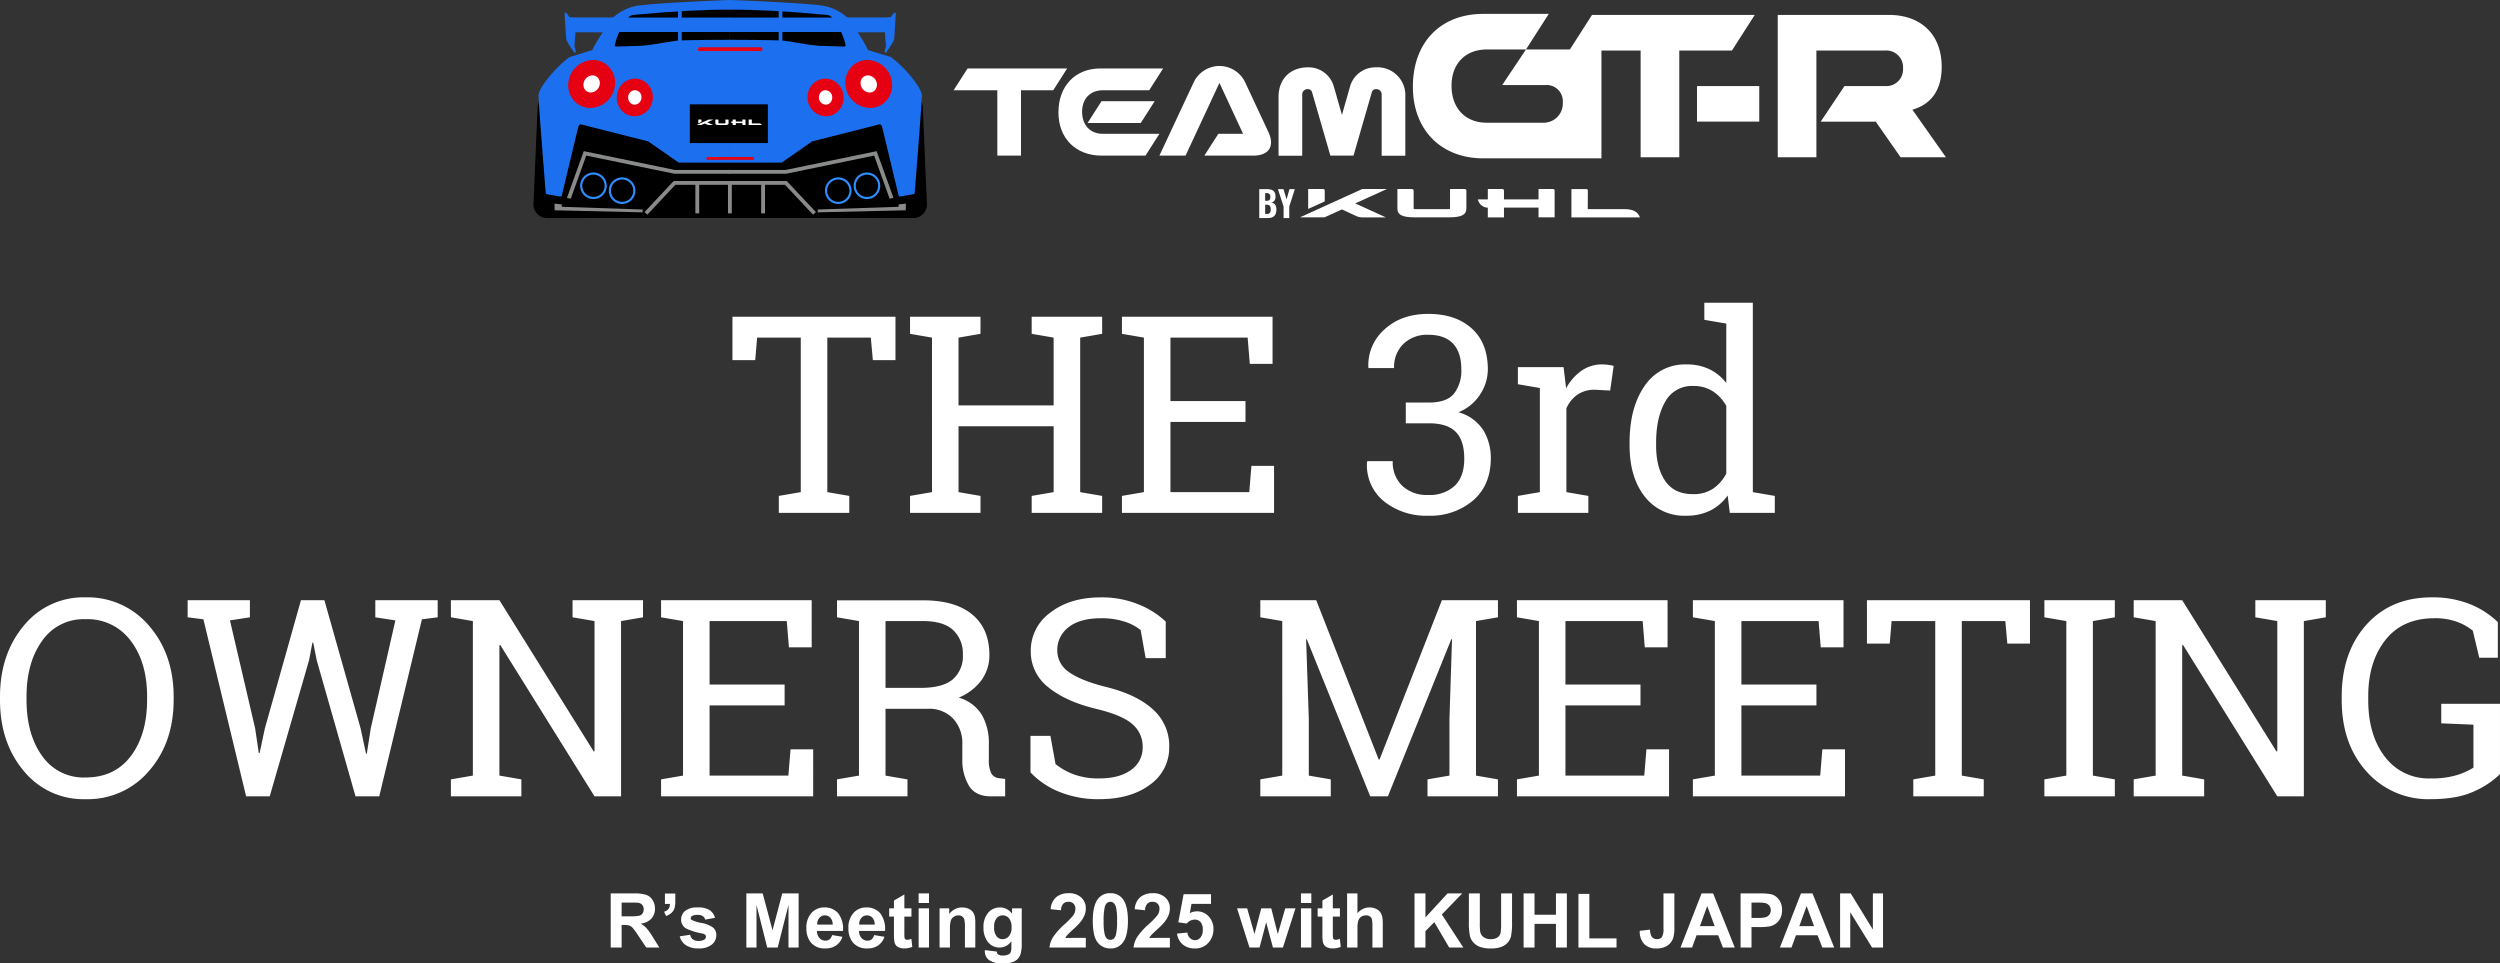 <svg xmlns="http://www.w3.org/2000/svg" xmlns:xlink="http://www.w3.org/1999/xlink" width="661.456" height="254.908" viewBox="0 0 661.456 254.908">
  <rect x="0" y="0" width="661.456" height="254.908" fill="#333333" stroke="none"/>
  <defs>
    <clipPath id="clip-path">
      <rect id="長方形_6209" data-name="長方形 6209" width="262.555" height="54.024" fill="#fff"/>
    </clipPath>
    <clipPath id="clip-path-2">
      <rect id="長方形_6182" data-name="長方形 6182" width="104.102" height="57.699" fill="none"/>
    </clipPath>
  </defs>
  <g id="グループ_29723" data-name="グループ 29723" transform="translate(-627.882 -169.301)">
    <path id="パス_12660" data-name="パス 12660" d="M-95.189-51.9v11.478h-5.988l-.535-5.953h-11.513V-5.489l5.81,1V0h-18.642V-4.491l5.81-1V-46.374H-131.8l-.5,5.953h-6.024V-51.9Zm3.85,4.527V-51.9H-72.7v4.527l-5.81,1v17.929h25.165V-46.374l-5.81-1V-51.9H-40.51v4.527l-5.81,1V-5.489l5.81,1V0H-59.152V-4.491l5.81-1v-17.43H-78.507v17.43l5.81,1V0H-91.339V-4.491l5.81-1V-46.374ZM-35.27,0V-4.491l5.81-1V-46.374l-5.81-1V-51.9H4.58v12.476H-1.444l-.57-6.951H-22.438v16.789H-2.584v5.525H-22.438V-5.489H-1.586l.57-6.951H4.972V0Zm75.1-29.193h6.131q4.669,0,6.612-2.335a9.883,9.883,0,0,0,1.943-6.505q0-4.456-2.21-6.772t-6.523-2.317a9.037,9.037,0,0,0-6.576,2.406,8.511,8.511,0,0,0-2.477,6.4H29.995l-.071-.214a12.575,12.575,0,0,1,4.26-10q4.438-4.117,11.6-4.117,7.2,0,11.478,3.832T61.54-37.89a12.207,12.207,0,0,1-1.943,6.4,12.256,12.256,0,0,1-5.828,4.865,11.407,11.407,0,0,1,6.612,4.812,14.133,14.133,0,0,1,1.943,7.343q0,7.093-4.652,11.157A17.411,17.411,0,0,1,45.785.749,17.842,17.842,0,0,1,34.023-3.083a12.3,12.3,0,0,1-4.456-10.39l.107-.214h6.7a8.641,8.641,0,0,0,2.513,6.523,9.519,9.519,0,0,0,6.9,2.424,9.685,9.685,0,0,0,6.986-2.424Q55.3-9.588,55.3-14.329q0-4.812-2.246-7.093T45.964-23.7H39.833Zm29.656-4.848v-4.527H81.573l.677,5.6A13.471,13.471,0,0,1,86.3-37.6,9.4,9.4,0,0,1,91.8-39.28a11.971,11.971,0,0,1,1.693.125,9.3,9.3,0,0,1,1.337.267l-.927,6.523-3.992-.214a8.037,8.037,0,0,0-4.669,1.3,8.42,8.42,0,0,0-2.923,3.654V-5.489l5.81,1V0H69.489V-4.491l5.81-1V-33.042ZM124.988-4.6a12.45,12.45,0,0,1-4.616,3.992A14.049,14.049,0,0,1,114.045.749a13.187,13.187,0,0,1-11.032-5.115q-3.974-5.115-3.974-13.456v-.749q0-9.3,3.974-15.006a12.772,12.772,0,0,1,11.1-5.7,13.732,13.732,0,0,1,6.042,1.265,12.484,12.484,0,0,1,4.473,3.654V-50.081l-5.81-1v-4.527h12.832V-5.489l5.81,1V0H125.558ZM106.06-17.822q0,5.81,2.388,9.339t7.378,3.529A9.3,9.3,0,0,0,121.1-6.38a10.868,10.868,0,0,0,3.529-4.028V-28.3a10.82,10.82,0,0,0-3.529-3.85,9.277,9.277,0,0,0-5.2-1.426,8,8,0,0,0-7.432,4.17q-2.406,4.17-2.406,10.836ZM-286.172,49.443q0,11.335-6.505,18.82a21.275,21.275,0,0,1-16.842,7.485,20.293,20.293,0,0,1-16.325-7.485q-6.273-7.485-6.273-18.82v-.749q0-11.3,6.273-18.82a20.254,20.254,0,0,1,16.325-7.521,21.231,21.231,0,0,1,16.842,7.521q6.505,7.521,6.505,18.82Zm-7.022-.82q0-9.054-4.331-14.775a14.2,14.2,0,0,0-11.994-5.721,13.31,13.31,0,0,0-11.46,5.739Q-325.1,39.6-325.1,48.623v.82q0,9.125,4.117,14.846a13.323,13.323,0,0,0,11.46,5.721q7.77,0,12.048-5.7t4.277-14.864ZM-266,27.628l-5.275.82,6.666,28.587.962,6.487.214.036,1.39-6.523,9.553-33.934h6.2l9.588,33.934,1.426,6.666h.214l1.034-6.666,6.523-28.587-5.311-.82V23.1h16.5v4.527l-4.17.535L-231.779,75h-6.273l-10.266-36-.927-4.669h-.214L-250.349,39l-10.408,36H-267l-11.3-46.837-4.17-.535V23.1H-266ZM-161.987,23.1v4.527l-5.81,1V75h-7.022L-199.77,34.936l-.214.071v34.5l5.81,1V75h-18.642V70.509l5.81-1V28.626l-5.81-1V23.1h12.832l24.951,40.029.214-.071V28.626l-5.81-1V23.1h18.642ZM-157.21,75V70.509l5.81-1V28.626l-5.81-1V23.1h39.851V35.577h-6.024l-.57-6.951h-20.424V45.415h19.854V50.94h-19.854V69.511h20.852l.57-6.951h5.988V75Zm69.329-51.863q8.483,0,13.01,3.76t4.527,10.676a11.181,11.181,0,0,1-2.1,6.7,13.943,13.943,0,0,1-6.024,4.6A10.6,10.6,0,0,1-72.358,53.4a14.859,14.859,0,0,1,1.871,7.735V65.3a7.839,7.839,0,0,0,.606,3.529,2.56,2.56,0,0,0,2,1.354l1.711.214V75h-3.778q-4.1,0-5.828-2.852a13.1,13.1,0,0,1-1.729-6.915V61.206A9.428,9.428,0,0,0-79.969,54.4a8.707,8.707,0,0,0-6.594-2.566H-97.826v17.68l5.81,1V75h-18.642V70.509l5.81-1V28.626l-5.81-1V23.137h22.777Zm-9.945,23.169h9.232q5.881,0,8.555-2.246A8.082,8.082,0,0,0-77.366,37.5a8.431,8.431,0,0,0-2.566-6.487q-2.566-2.388-7.949-2.388h-9.945Zm74.141-7.877H-29l-1.319-7.414a12.9,12.9,0,0,0-4.277-2.246,19.619,19.619,0,0,0-6.2-.891q-5.6,0-8.59,2.37a7.517,7.517,0,0,0-2.994,6.184,6.8,6.8,0,0,0,3.048,5.65q3.048,2.263,9.856,3.974,8.2,2.032,12.458,5.988a12.84,12.84,0,0,1,4.26,9.8,11.981,11.981,0,0,1-5.115,10.087q-5.115,3.814-13.385,3.814a27.187,27.187,0,0,1-10.64-1.96,21.427,21.427,0,0,1-7.574-5.133V59H-54.2l1.354,7.45A17.077,17.077,0,0,0-48,69.19a18.992,18.992,0,0,0,6.737,1.069q5.311,0,8.394-2.246a7.147,7.147,0,0,0,3.083-6.1,7.708,7.708,0,0,0-2.673-5.97Q-35.128,53.542-41.9,51.9q-8.234-1.96-12.868-5.774A11.911,11.911,0,0,1-59.4,36.54,12.388,12.388,0,0,1-54.233,26.4q5.168-4.046,13.438-4.046a25.482,25.482,0,0,1,9.927,1.871,22.4,22.4,0,0,1,7.182,4.545Zm75.745-4.99-.178-.036L35.092,75H30.423L13.634,33.438l-.178.036.713,20.995V69.511l5.81,1V75H1.337V70.509l5.81-1V28.626l-5.81-1V23.1H16.129L32.668,65.269h.214L49.385,23.1H64.214v4.527l-5.81,1V69.511l5.81,1V75H45.572V70.509l5.81-1V54.469ZM69.24,75V70.509l5.81-1V28.626l-5.81-1V23.1H109.09V35.577h-6.024l-.57-6.951H82.072V45.415h19.854V50.94H82.072V69.511h20.852l.57-6.951h5.988V75Zm46.552,0V70.509l5.81-1V28.626l-5.81-1V23.1h39.851V35.577h-6.024l-.57-6.951H128.623V45.415h19.854V50.94H128.623V69.511h20.852l.57-6.951h5.988V75Zm89.183-51.9V34.579h-5.988l-.535-5.953H186.938V69.511l5.81,1V75H174.106V70.509l5.81-1V28.626H168.367l-.5,5.953h-6.024V23.1Zm3.814,4.527V23.1H227.43v4.527l-5.81,1V69.511l5.81,1V75H208.788V70.509l5.81-1V28.626ZM283.249,23.1v4.527l-5.81,1V75h-7.022L245.466,34.936l-.214.071v34.5l5.81,1V75H232.42V70.509l5.81-1V28.626l-5.81-1V23.1h12.832L270.2,63.13l.214-.071V28.626l-5.81-1V23.1h18.642Zm46.088,46.017a22.9,22.9,0,0,1-6.737,4.509q-4.456,2.121-11.584,2.121a21.8,21.8,0,0,1-16.985-7.307q-6.576-7.307-6.576-18.963v-.855q0-11.727,6.505-19t17.305-7.271a26.46,26.46,0,0,1,10.141,1.8,22.554,22.554,0,0,1,7.361,4.759v9.41h-4.919l-1.711-7.165a14.841,14.841,0,0,0-4.224-2.353,16.964,16.964,0,0,0-5.935-.927q-8.412,0-12.957,5.757t-4.545,14.917v.927q0,9.3,4.4,15.042a14.45,14.45,0,0,0,12.137,5.739,22.668,22.668,0,0,0,6.951-.891,18.808,18.808,0,0,0,4.349-1.96V56.037l-8.519-.356V50.512h15.541Z" transform="translate(960 305)" fill="#fff"/>
    <path id="パス_12659" data-name="パス 12659" d="M1.465,0V-14.316H7.549a10.413,10.413,0,0,1,3.335.386,3.29,3.29,0,0,1,1.665,1.372,4.124,4.124,0,0,1,.625,2.256,3.822,3.822,0,0,1-.947,2.661A4.549,4.549,0,0,1,9.395-6.318a6.744,6.744,0,0,1,1.548,1.2,16.316,16.316,0,0,1,1.646,2.324L14.336,0H10.879L8.789-3.115a20.208,20.208,0,0,0-1.523-2.1,2.218,2.218,0,0,0-.869-.6,4.764,4.764,0,0,0-1.455-.161H4.355V0ZM4.355-8.262H6.494a11.044,11.044,0,0,0,2.6-.176A1.557,1.557,0,0,0,9.9-9.043a1.864,1.864,0,0,0,.293-1.074,1.717,1.717,0,0,0-.386-1.167,1.77,1.77,0,0,0-1.089-.562q-.352-.049-2.109-.049H4.355Zm11.455-6.016h2.744v1.963a6.842,6.842,0,0,1-.205,1.88A2.808,2.808,0,0,1,17.573-9.2a4,4,0,0,1-1.45.859l-.537-1.133a2.311,2.311,0,0,0,1.182-.752,2.262,2.262,0,0,0,.371-1.309H15.811ZM19.727-2.959l2.754-.42a2.018,2.018,0,0,0,.713,1.216,2.409,2.409,0,0,0,1.5.415,2.715,2.715,0,0,0,1.6-.391.872.872,0,0,0,.361-.732.721.721,0,0,0-.2-.518,2.187,2.187,0,0,0-.918-.361,14.8,14.8,0,0,1-4.209-1.338,2.672,2.672,0,0,1-1.23-2.334,2.876,2.876,0,0,1,1.064-2.266,4.971,4.971,0,0,1,3.3-.918,5.758,5.758,0,0,1,3.164.693,3.544,3.544,0,0,1,1.426,2.051l-2.588.479a1.6,1.6,0,0,0-.63-.928,2.3,2.3,0,0,0-1.323-.322,2.981,2.981,0,0,0-1.553.3.65.65,0,0,0-.312.557.606.606,0,0,0,.273.5,10.3,10.3,0,0,0,2.563.771,7.631,7.631,0,0,1,3.062,1.221,2.537,2.537,0,0,1,.859,2.041A3.133,3.133,0,0,1,28.223-.791,5.274,5.274,0,0,1,24.7.234a5.785,5.785,0,0,1-3.354-.859A3.959,3.959,0,0,1,19.727-2.959ZM37.354,0V-14.316H41.68l2.6,9.766,2.568-9.766h4.336V0H48.5V-11.27L45.654,0H42.871L40.039-11.27V0ZM60.039-3.3l2.734.459a4.485,4.485,0,0,1-1.665,2.29,4.891,4.891,0,0,1-2.847.786,4.64,4.64,0,0,1-4-1.768,5.938,5.938,0,0,1-1.025-3.574A5.727,5.727,0,0,1,54.58-9.146a4.438,4.438,0,0,1,3.408-1.46,4.6,4.6,0,0,1,3.652,1.528A6.762,6.762,0,0,1,62.92-4.395H56.045a2.776,2.776,0,0,0,.664,1.9,2.077,2.077,0,0,0,1.582.679,1.68,1.68,0,0,0,1.084-.352A2.171,2.171,0,0,0,60.039-3.3ZM60.2-6.074a2.642,2.642,0,0,0-.615-1.812,1.888,1.888,0,0,0-1.426-.62,1.906,1.906,0,0,0-1.484.654,2.532,2.532,0,0,0-.576,1.777ZM71.162-3.3l2.734.459a4.485,4.485,0,0,1-1.665,2.29,4.891,4.891,0,0,1-2.847.786,4.64,4.64,0,0,1-4-1.768,5.938,5.938,0,0,1-1.025-3.574A5.727,5.727,0,0,1,65.7-9.146a4.438,4.438,0,0,1,3.408-1.46,4.6,4.6,0,0,1,3.652,1.528,6.762,6.762,0,0,1,1.279,4.683H67.168a2.776,2.776,0,0,0,.664,1.9,2.077,2.077,0,0,0,1.582.679A1.68,1.68,0,0,0,70.5-2.168,2.171,2.171,0,0,0,71.162-3.3Zm.156-2.773A2.642,2.642,0,0,0,70.7-7.886a1.888,1.888,0,0,0-1.426-.62,1.906,1.906,0,0,0-1.484.654,2.532,2.532,0,0,0-.576,1.777Zm9.717-4.3v2.188H79.16V-4a10.4,10.4,0,0,0,.054,1.479.6.6,0,0,0,.244.347.774.774,0,0,0,.464.137,3.55,3.55,0,0,0,1.1-.264L81.26-.176a5.455,5.455,0,0,1-2.168.41,3.439,3.439,0,0,1-1.338-.249,1.953,1.953,0,0,1-.874-.645,2.544,2.544,0,0,1-.386-1.069,13.3,13.3,0,0,1-.088-1.934V-8.184h-1.26v-2.187h1.26v-2.061l2.754-1.6v3.662Zm1.9-1.406v-2.539h2.744v2.539ZM82.939,0V-10.371h2.744V0ZM97.93,0H95.186V-5.293a8.181,8.181,0,0,0-.176-2.173,1.524,1.524,0,0,0-.571-.767,1.633,1.633,0,0,0-.952-.273,2.2,2.2,0,0,0-1.279.391,1.968,1.968,0,0,0-.776,1.035,8.947,8.947,0,0,0-.21,2.383V0H88.477V-10.371h2.549v1.523a4.153,4.153,0,0,1,3.418-1.758,4.117,4.117,0,0,1,1.66.327,2.782,2.782,0,0,1,1.138.835,3.025,3.025,0,0,1,.537,1.152,8.571,8.571,0,0,1,.151,1.846Zm2.529.684,3.135.381a1.07,1.07,0,0,0,.361.752,2.063,2.063,0,0,0,1.23.293,3.2,3.2,0,0,0,1.611-.322,1.328,1.328,0,0,0,.547-.693,4.166,4.166,0,0,0,.127-1.26V-1.68A3.713,3.713,0,0,1,104.365,0a3.823,3.823,0,0,1-3.311-1.768,6.008,6.008,0,0,1-.957-3.477,5.718,5.718,0,0,1,1.255-3.984,4.049,4.049,0,0,1,3.12-1.377,3.8,3.8,0,0,1,3.174,1.689v-1.455h2.568v9.307a9.273,9.273,0,0,1-.3,2.744,3.4,3.4,0,0,1-.85,1.426,3.759,3.759,0,0,1-1.46.811,7.685,7.685,0,0,1-2.31.293,5.978,5.978,0,0,1-3.74-.9,2.834,2.834,0,0,1-1.1-2.29Q100.449.879,100.459.684ZM102.91-5.4a3.74,3.74,0,0,0,.64,2.417,1.978,1.978,0,0,0,1.577.767,2.18,2.18,0,0,0,1.7-.786,3.427,3.427,0,0,0,.693-2.329,3.632,3.632,0,0,0-.664-2.393,2.11,2.11,0,0,0-1.68-.781,2.026,2.026,0,0,0-1.626.767A3.6,3.6,0,0,0,102.91-5.4Zm24.258,2.852V0h-9.619a6.625,6.625,0,0,1,.938-2.739,18.228,18.228,0,0,1,3.086-3.433,19.41,19.41,0,0,0,2.275-2.344,3.019,3.019,0,0,0,.566-1.68,1.909,1.909,0,0,0-.493-1.411,1.841,1.841,0,0,0-1.362-.493,1.828,1.828,0,0,0-1.367.518,2.658,2.658,0,0,0-.586,1.719l-2.734-.273a4.483,4.483,0,0,1,1.533-3.252,5.148,5.148,0,0,1,3.223-.986,4.658,4.658,0,0,1,3.33,1.143,3.748,3.748,0,0,1,1.211,2.842,4.947,4.947,0,0,1-.347,1.841,7.486,7.486,0,0,1-1.1,1.831,17.581,17.581,0,0,1-1.8,1.826q-1.3,1.191-1.646,1.582a4.737,4.737,0,0,0-.562.762Zm6.494-11.826a3.912,3.912,0,0,1,3.252,1.484q1.4,1.758,1.4,5.83T136.9-1.221A3.905,3.905,0,0,1,133.662.244a4.1,4.1,0,0,1-3.369-1.606q-1.279-1.606-1.279-5.728,0-4.043,1.406-5.82A3.905,3.905,0,0,1,133.662-14.375Zm0,2.275a1.371,1.371,0,0,0-.889.317,2.131,2.131,0,0,0-.605,1.138,15.692,15.692,0,0,0-.283,3.584,15.577,15.577,0,0,0,.254,3.462,2.434,2.434,0,0,0,.64,1.255,1.365,1.365,0,0,0,.884.313,1.371,1.371,0,0,0,.889-.317,2.131,2.131,0,0,0,.605-1.138,15.554,15.554,0,0,0,.283-3.574,15.577,15.577,0,0,0-.254-3.462,2.468,2.468,0,0,0-.64-1.26A1.352,1.352,0,0,0,133.662-12.1Zm15.752,9.551V0h-9.619a6.625,6.625,0,0,1,.938-2.739,18.228,18.228,0,0,1,3.086-3.433,19.41,19.41,0,0,0,2.275-2.344,3.019,3.019,0,0,0,.566-1.68,1.909,1.909,0,0,0-.493-1.411A1.841,1.841,0,0,0,144.8-12.1a1.828,1.828,0,0,0-1.367.518,2.658,2.658,0,0,0-.586,1.719l-2.734-.273a4.483,4.483,0,0,1,1.533-3.252,5.148,5.148,0,0,1,3.223-.986,4.658,4.658,0,0,1,3.33,1.143,3.748,3.748,0,0,1,1.211,2.842,4.947,4.947,0,0,1-.347,1.841,7.486,7.486,0,0,1-1.1,1.831,17.58,17.58,0,0,1-1.8,1.826q-1.3,1.191-1.646,1.582a4.737,4.737,0,0,0-.562.762Zm1.895-1.133,2.734-.283a2.346,2.346,0,0,0,.693,1.47,1.881,1.881,0,0,0,1.328.542,1.844,1.844,0,0,0,1.455-.7,3.177,3.177,0,0,0,.6-2.1,2.883,2.883,0,0,0-.591-1.978,1.969,1.969,0,0,0-1.538-.659,2.8,2.8,0,0,0-2.119,1.045l-2.227-.322,1.406-7.451H160.3v2.568h-5.176l-.43,2.432a4.149,4.149,0,0,1,1.875-.459,4.12,4.12,0,0,1,3.1,1.328,4.783,4.783,0,0,1,1.27,3.447,5.169,5.169,0,0,1-1.025,3.154A4.546,4.546,0,0,1,156.035.244,4.812,4.812,0,0,1,152.8-.82,4.384,4.384,0,0,1,151.309-3.682ZM170.469,0l-3.281-10.371h2.666l1.943,6.8,1.787-6.8h2.646l1.729,6.8,1.982-6.8h2.705L179.316,0H176.68l-1.787-6.67L173.135,0Zm13.623-11.777v-2.539h2.744v2.539Zm0,11.777V-10.371h2.744V0ZM194.4-10.371v2.188h-1.875V-4a10.4,10.4,0,0,0,.054,1.479.6.6,0,0,0,.244.347.774.774,0,0,0,.464.137,3.55,3.55,0,0,0,1.1-.264l.234,2.129a5.455,5.455,0,0,1-2.168.41,3.439,3.439,0,0,1-1.338-.249,1.952,1.952,0,0,1-.874-.645,2.544,2.544,0,0,1-.386-1.069,13.3,13.3,0,0,1-.088-1.934V-8.184h-1.26v-2.187h1.26v-2.061l2.754-1.6v3.662Zm4.639-3.945v5.264a4.047,4.047,0,0,1,3.174-1.553,4.031,4.031,0,0,1,1.709.352,2.793,2.793,0,0,1,1.147.9,3.257,3.257,0,0,1,.527,1.211,10.825,10.825,0,0,1,.142,2.061V0H203V-5.479a8.112,8.112,0,0,0-.156-2.07,1.359,1.359,0,0,0-.552-.7,1.775,1.775,0,0,0-.991-.259,2.274,2.274,0,0,0-1.221.332,1.916,1.916,0,0,0-.786,1,5.978,5.978,0,0,0-.249,1.978V0H196.3V-14.316ZM214.141,0V-14.316h2.891v6.357l5.84-6.357h3.887L221.367-8.74,227.051,0h-3.74l-3.936-6.719-2.344,2.393V0Zm14.385-14.316h2.891v7.754a16.085,16.085,0,0,0,.107,2.393,2.318,2.318,0,0,0,.884,1.411,3.079,3.079,0,0,0,1.909.532,2.913,2.913,0,0,0,1.855-.5,1.987,1.987,0,0,0,.752-1.235,16.106,16.106,0,0,0,.127-2.432v-7.92h2.891V-6.8a19.321,19.321,0,0,1-.234,3.643,4.032,4.032,0,0,1-.864,1.8A4.367,4.367,0,0,1,237.158-.19,7.328,7.328,0,0,1,234.4.244a7.929,7.929,0,0,1-3.11-.474,4.448,4.448,0,0,1-1.675-1.23,3.944,3.944,0,0,1-.811-1.587,17.388,17.388,0,0,1-.283-3.633ZM243,0V-14.316h2.891v5.635h5.664v-5.635h2.891V0h-2.891V-6.26h-5.664V0ZM257.51,0V-14.2H260.4V-2.412h7.188V0Zm22.5-14.316h2.881v9.063a9.247,9.247,0,0,1-.312,2.734,3.872,3.872,0,0,1-1.523,2.007,5.053,5.053,0,0,1-2.91.757,4.318,4.318,0,0,1-3.262-1.187,4.861,4.861,0,0,1-1.152-3.481l2.725-.312A3.812,3.812,0,0,0,276.816-3a1.556,1.556,0,0,0,1.426.771,1.577,1.577,0,0,0,1.367-.552,4.344,4.344,0,0,0,.4-2.29ZM298.877,0h-3.145l-1.25-3.252H288.76L287.578,0h-3.066l5.576-14.316h3.057Zm-5.322-5.664-1.973-5.312-1.934,5.313ZM300.41,0V-14.316h4.639a16.821,16.821,0,0,1,3.438.215,3.754,3.754,0,0,1,2.061,1.4,4.444,4.444,0,0,1,.83,2.788A4.671,4.671,0,0,1,310.9-7.7a3.925,3.925,0,0,1-1.216,1.411,4.19,4.19,0,0,1-1.5.679,16.5,16.5,0,0,1-3,.205H303.3V0ZM303.3-11.895v4.063h1.582a7.475,7.475,0,0,0,2.285-.225,1.9,1.9,0,0,0,.9-.7,1.924,1.924,0,0,0,.327-1.113,1.849,1.849,0,0,0-.459-1.289,2,2,0,0,0-1.162-.635,13.894,13.894,0,0,0-2.08-.1ZM325.176,0h-3.145l-1.25-3.252h-5.723L313.877,0h-3.066l5.576-14.316h3.057Zm-5.322-5.664-1.973-5.312-1.934,5.313ZM326.738,0V-14.316h2.813l5.859,9.561v-9.561H338.1V0h-2.9l-5.771-9.336V0Z" transform="translate(788 420)" fill="#fff"/>
    <g id="グループ_29720" data-name="グループ 29720" transform="translate(880.193 172.976)">
      <path id="パス_9815" data-name="パス 9815" d="M3.69,19.07,0,24.835H11.563v17.3h6.26v-17.3h8.532l3.69-5.766Z" transform="translate(0 -4.634)" fill="#fff"/>
      <g id="グループ_11801" data-name="グループ 11801" transform="translate(0 0)">
        <g id="グループ_11800" data-name="グループ 11800" clip-path="url(#clip-path)">
          <path id="パス_9816" data-name="パス 9816" d="M36.638,30.7c0-6.984,4.414-11.63,11.1-11.63h16.6l-3.69,5.766H48.432c-3.426,0-5.535,2.273-5.535,5.7,0,3.525,2.109,5.831,5.535,5.831H63.356l-3.69,5.765h-11.6c-6.852,0-11.431-4.578-11.431-11.431m7.709,2.8,3.69-5.766H62.1L58.414,33.5Z" transform="translate(-8.902 -4.633)" fill="#fff"/>
          <path id="パス_9817" data-name="パス 9817" d="M87.773,18.2a7.58,7.58,0,0,1,6.819,4.282l6.161,13.178c1.746,3.756.165,6.26-3.987,6.26H83.82l3.69-5.765h6.556l-6.26-13.474L78.845,41.92H71.927L81.02,22.482A7.593,7.593,0,0,1,87.773,18.2" transform="translate(-17.476 -4.422)" fill="#fff"/>
          <path id="パス_9818" data-name="パス 9818" d="M113.569,26.453c0-4.678,3.1-7.775,7.775-7.775a6.963,6.963,0,0,1,6.852,5.074l2.142,7.511,2.141-7.511a6.964,6.964,0,0,1,6.853-5.074,7.367,7.367,0,0,1,7.775,7.775V42.069h-6.259V25.927a1.409,1.409,0,0,0-1.516-1.482,1.1,1.1,0,0,0-1.087.824L133.4,42.036h-6.127l-4.843-16.768a1.126,1.126,0,0,0-1.087-.824,1.409,1.409,0,0,0-1.516,1.482V42.069h-6.26Z" transform="translate(-27.594 -4.538)" fill="#fff"/>
          <path id="パス_9819" data-name="パス 9819" d="M221.184.356h43.054L258.21,9.774H244.272V38.027H234.047V9.774h-18.89Z" transform="translate(-52.277 -0.087)" fill="#fff"/>
          <rect id="長方形_6208" data-name="長方形 6208" width="16.468" height="9.398" transform="translate(196.689 19.099)" fill="#fff"/>
          <path id="パス_9820" data-name="パス 9820" d="M313.972,28.609H299.387l6.3-9.418h10.872a4.421,4.421,0,0,0,4.628-4.681,4.436,4.436,0,0,0-4.628-4.737h-18.3V38.028H288.032V.355h29.385c8.4,0,13.992,5.059,13.992,13.778,0,6.189-2.852,9.9-7.75,11.3l8.88,12.593h-12Z" transform="translate(-69.984 -0.086)" fill="#fff"/>
          <path id="パス_9821" data-name="パス 9821" d="M190.437,9.418l-6.3,9.418h11.41a4.269,4.269,0,0,1,4.628,4.628,5.065,5.065,0,0,1-5.273,5.328H180.051c-5.6,0-9.311-3.768-9.311-9.794,0-5.867,3.713-9.58,9.311-9.58h10.386L196.465,0H179.136c-11.194,0-18.621,7.427-18.621,19.267,0,11.463,7.48,18.957,18.674,18.957h31.216V9.418Z" transform="translate(-39.001 0)" fill="#fff"/>
          <path id="パス_9822" data-name="パス 9822" d="M172.832,61.206h-3.808v5.125c0,.142-.132.207-.393.207h-8.842c-.262,0-.393-.065-.393-.207V61.744c0-.422-.171-.538-.613-.538H155.1V66.33c0,1.7,1.222,2.377,4.694,2.377h8.842c3.45,0,4.715-.676,4.715-2.377v-4.7c0-.276-.164-.425-.511-.425" transform="translate(-37.684 -14.872)" fill="#fff"/>
          <path id="パス_9823" data-name="パス 9823" d="M203.065,61.208h-3.789V63.95h-9.142V61.7c0-.338-.179-.5-.517-.5h-3.759V63.95h-2.631a2.792,2.792,0,0,0,2.444,2.192l.185-.014v2.581h4.276V66.127h9.142v2.581h4.261V61.65c0-.29-.15-.444-.469-.444" transform="translate(-44.519 -14.872)" fill="#fff"/>
          <path id="パス_9824" data-name="パス 9824" d="M220.244,66.536l.023-4.89c0-.316-.145-.432-.478-.432h-3.867v7.5H234.05c-.562-1.533-1.9-2.179-4.065-2.179Z" transform="translate(-52.463 -14.873)" fill="#fff"/>
          <path id="パス_9825" data-name="パス 9825" d="M128.3,64.48l-4.382,2V61.207h3.9c.332-.006.479.16.479.45Z" transform="translate(-30.109 -14.872)" fill="#fff"/>
          <path id="パス_9826" data-name="パス 9826" d="M144.044,61.2H137.53l-16.516,7.505h6.51l4.619-2.1,3.8,1.765a4.042,4.042,0,0,0,1.771.341h6.049l-8.106-3.7Z" transform="translate(-29.403 -14.87)" fill="#fff"/>
          <path id="パス_9827" data-name="パス 9827" d="M106.824,68.9V61.237h1.94a4.729,4.729,0,0,1,.927.086,2.062,2.062,0,0,1,.752.3,1.407,1.407,0,0,1,.5.6,2.423,2.423,0,0,1,.175,1,2.1,2.1,0,0,1-.132.79,1.214,1.214,0,0,1-.379.516,1.387,1.387,0,0,1-.606.256,1.561,1.561,0,0,1,.748.3,1.441,1.441,0,0,1,.454.625,2.6,2.6,0,0,1,.151.937,3.09,3.09,0,0,1-.146,1,1.746,1.746,0,0,1-.431.7,1.8,1.8,0,0,1-.7.412,3.084,3.084,0,0,1-.965.137Zm1.562-4.572h.388a1.275,1.275,0,0,0,.615-.118.624.624,0,0,0,.289-.36,1.9,1.9,0,0,0,.08-.591,1.159,1.159,0,0,0-.119-.563.68.68,0,0,0-.36-.308,1.69,1.69,0,0,0-.61-.095h-.284Zm0,3.474h.435a.958.958,0,0,0,.809-.294,1.451,1.451,0,0,0,.222-.88,2.075,2.075,0,0,0-.1-.724.748.748,0,0,0-.337-.4,1.28,1.28,0,0,0-.619-.128h-.407Z" transform="translate(-25.955 -14.879)" fill="#fff"/>
          <path id="パス_9828" data-name="パス 9828" d="M114.846,68.9V65.866l-1.5-4.628h1.466l.824,2.7.766-2.7h1.42l-1.476,4.628V68.9Z" transform="translate(-27.541 -14.879)" fill="#fff"/>
        </g>
      </g>
    </g>
    <g id="グループ_29721" data-name="グループ 29721" transform="translate(769.028 169.301)">
      <g id="グループ_11779" data-name="グループ 11779" transform="translate(0 0)" clip-path="url(#clip-path-2)">
        <path id="パス_9677" data-name="パス 9677" d="M1.092,55.65a4,4,0,0,1,3.953-3.787h9.563a3.61,3.61,0,0,1,3.628,3.787L17.147,81.064a4,4,0,0,1-3.953,3.787H3.631A3.61,3.61,0,0,1,0,81.064Z" transform="translate(0 -27.152)"/>
        <rect id="長方形_6170" data-name="長方形 6170" width="38.961" height="26.685" transform="translate(13.149 30.989)"/>
        <path id="パス_9678" data-name="パス 9678" d="M11.1,15.067l5.948-1.814a40.645,40.645,0,0,1,2.76-4.7l-7.2-.021-.3,3.708a10.446,10.446,0,0,1,.382,1.456.259.259,0,0,1-.46.145c-.07-.1-1.115-1.654-1.283-1.9a12.446,12.446,0,0,1-.775-1.437c-.065-.2-.448-6.692-.448-6.861a.367.367,0,0,1,.252-.336c.21,0,1.036,1.232,1.036,1.232l1.774.084h9.789A12.9,12.9,0,0,1,29.429,1.44C33.209.977,42.779.392,53.6,0V43.025H39.91l-8.058-5.616s-17.181-4.336-17.645-4.47-.711.141-.867.661c-.141.468-3.623,15.038-4.319,17.954-.078.325-.2.472-.581.424-.32-.041-2.716-.475-3.466-.61-.141-.026-.233-.153-.25-.362-.228-2.845-1.9-23.684-1.9-25.722,0-2.187,5.06-8.029,8.27-10.217" transform="translate(-1.481)" fill="#1c70f0"/>
        <path id="パス_9679" data-name="パス 9679" d="M31.969,42.894a3.4,3.4,0,1,0-3.4,3.4,3.4,3.4,0,0,0,3.4-3.4" transform="translate(-13.178 -20.677)" fill="#fff"/>
        <path id="パス_9680" data-name="パス 9680" d="M56.546,51.051a3.4,3.4,0,1,0-3.4,3.4,3.4,3.4,0,0,0,3.4-3.4" transform="translate(-26.045 -24.947)" fill="#fff"/>
        <path id="パス_9681" data-name="パス 9681" d="M51.117,43.622h-.035A4.969,4.969,0,0,0,46.259,48.5a5.079,5.079,0,0,0,1.394,3.689,4.579,4.579,0,0,0,3.314,1.417,4.949,4.949,0,0,0,4.826-5.053,4.84,4.84,0,0,0-4.675-4.931m-1.851,4.966a1.893,1.893,0,0,1,1.8-1.892h.013a1.808,1.808,0,0,1,1.706,1.874,1.887,1.887,0,0,1-1.8,1.961,1.64,1.64,0,0,1-1.184-.51,1.972,1.972,0,0,1-.533-1.434" transform="translate(-24.217 -22.838)" fill="#e50012"/>
        <path id="パス_9682" data-name="パス 9682" d="M25.891,33.31a6.712,6.712,0,0,0-6.571,6.122,6.17,6.17,0,0,0,1.55,4.7A5.76,5.76,0,0,0,25.16,46h.011a6.663,6.663,0,0,0,6.517-6.417,6.068,6.068,0,0,0-1.641-4.469,5.772,5.772,0,0,0-4.156-1.806m-2.029,8a2.113,2.113,0,0,1-.522-1.633,2.483,2.483,0,0,1,2.378-2.291h.025a1.888,1.888,0,0,1,1.36.588,2.09,2.09,0,0,1,.553,1.543,2.5,2.5,0,0,1-2.385,2.4h0a1.883,1.883,0,0,1-1.4-.607" transform="translate(-10.102 -17.439)" fill="#e50012"/>
        <path id="パス_9683" data-name="パス 9683" d="M62.408,109.421l-.74-.7,7.72-8.217H84.9v1.014H69.827Z" transform="translate(-32.285 -52.62)" fill="#898a8a"/>
        <path id="パス_9684" data-name="パス 9684" d="M19.6,96.536l-1.015-.245,4.456-12.345L47.1,88.907H62.183v1.015l-15.235-.01-23.254-4.8Z" transform="translate(-9.728 -43.949)" fill="#898a8a"/>
        <path id="パス_9685" data-name="パス 9685" d="M29.437,102.824A3.522,3.522,0,1,1,32.959,99.3a3.526,3.526,0,0,1-3.522,3.522m0-6.47A2.949,2.949,0,1,0,32.386,99.3a2.952,2.952,0,0,0-2.949-2.949" transform="translate(-13.567 -50.145)" fill="#2e8eff"/>
        <path id="パス_9686" data-name="パス 9686" d="M45.358,105.53a3.521,3.521,0,1,1,3.522-3.522,3.525,3.525,0,0,1-3.522,3.522m0-6.47a2.949,2.949,0,1,0,2.949,2.949,2.952,2.952,0,0,0-2.949-2.949" transform="translate(-21.903 -51.561)" fill="#2e8eff"/>
        <path id="パス_9687" data-name="パス 9687" d="M75.734,5.35C68.7,5.333,60.349,5.779,49.95,6.757c-1.821.172-4.022,4.6-4.831,7.944-.057.238.123.43.42.42,9.934-.335,20.369-.552,30.195-.608Z" transform="translate(-23.616 -2.801)"/>
        <rect id="長方形_6171" data-name="長方形 6171" width="31.459" height="3.812" transform="translate(20.827 4.647)" fill="#1c70f0"/>
        <rect id="長方形_6172" data-name="長方形 6172" width="0.977" height="14.686" transform="translate(38.249 2.212)" fill="#1c70f0"/>
        <path id="パス_9688" data-name="パス 9688" d="M34.989,114.626l-21.38-.714v-.63l-1.918-.21.028,1.764,23.312.546Z" transform="translate(-6.121 -59.197)" fill="#898a8a"/>
        <path id="パス_9689" data-name="パス 9689" d="M50,24.2c5.712-.336,11.593-1.6,13.777-1.848S78.3,22.1,78.3,22.1l.084,3.78-28.64.168Z" transform="translate(-26.043 -11.569)" fill="#1c70f0"/>
        <path id="パス_9690" data-name="パス 9690" d="M197.352,55.65a4,4,0,0,0-3.953-3.787h-9.563a3.61,3.61,0,0,0-3.628,3.787l1.09,25.414a4,4,0,0,0,3.952,3.787h9.563a3.609,3.609,0,0,0,3.628-3.787Z" transform="translate(-94.343 -27.152)"/>
        <rect id="長方形_6173" data-name="長方形 6173" width="38.961" height="26.685" transform="translate(51.991 30.989)"/>
        <path id="パス_9691" data-name="パス 9691" d="M151.6,15.067l-5.948-1.814a40.643,40.643,0,0,0-2.76-4.7l7.2-.021.3,3.708a10.447,10.447,0,0,0-.382,1.456.259.259,0,0,0,.46.145c.07-.1,1.115-1.654,1.283-1.9a12.443,12.443,0,0,0,.775-1.437c.065-.2.448-6.692.448-6.861a.367.367,0,0,0-.252-.336c-.21,0-1.036,1.232-1.036,1.232l-1.774.084h-9.789a12.9,12.9,0,0,0-6.851-3.186C129.492.977,119.922.392,109.1,0V43.025h13.689l8.058-5.616s17.181-4.336,17.645-4.47.711.141.868.661c.141.468,3.623,15.038,4.319,17.954.078.325.2.472.581.424.32-.041,2.716-.475,3.466-.61.141-.026.233-.153.25-.362.228-2.845,1.9-23.684,1.9-25.722,0-2.187-5.06-8.029-8.27-10.217" transform="translate(-57.118)" fill="#1c70f0"/>
        <path id="パス_9692" data-name="パス 9692" d="M179.048,42.894a3.4,3.4,0,1,1,3.4,3.4,3.4,3.4,0,0,1-3.4-3.4" transform="translate(-93.738 -20.677)" fill="#fff"/>
        <path id="パス_9693" data-name="パス 9693" d="M154.472,51.051a3.4,3.4,0,1,1,3.4,3.4,3.4,3.4,0,0,1-3.4-3.4" transform="translate(-80.871 -24.947)" fill="#fff"/>
        <path id="パス_9694" data-name="パス 9694" d="M156.927,43.622h-.035a4.84,4.84,0,0,0-4.675,4.931,4.949,4.949,0,0,0,4.826,5.053,4.579,4.579,0,0,0,3.314-1.416A5.077,5.077,0,0,0,161.75,48.5a4.969,4.969,0,0,0-4.823-4.879m0,3.075h.012a1.893,1.893,0,0,1,1.8,1.891,1.971,1.971,0,0,1-.533,1.434,1.638,1.638,0,0,1-1.184.51,1.887,1.887,0,0,1-1.8-1.96,1.807,1.807,0,0,1,1.706-1.875" transform="translate(-79.691 -22.838)" fill="#e50012"/>
        <path id="パス_9695" data-name="パス 9695" d="M185.545,39.431a6.712,6.712,0,0,0-6.5-6.123h-.071a5.778,5.778,0,0,0-4.157,1.806,6.072,6.072,0,0,0-1.641,4.469A6.664,6.664,0,0,0,179.694,46h.011a5.761,5.761,0,0,0,4.289-1.873,6.169,6.169,0,0,0,1.55-4.7m-8.336.089a2.089,2.089,0,0,1,.553-1.543,1.889,1.889,0,0,1,1.36-.588h.025a2.483,2.483,0,0,1,2.378,2.291A2.113,2.113,0,0,1,181,41.313a1.883,1.883,0,0,1-1.4.607h0a2.5,2.5,0,0,1-2.385-2.4Z" transform="translate(-90.661 -17.438)" fill="#e50012"/>
        <rect id="長方形_6174" data-name="長方形 6174" width="1.015" height="7.935" transform="translate(60.249 48.519)" fill="#898a8a"/>
        <path id="パス_9696" data-name="パス 9696" d="M130.557,109.421l.74-.7-7.72-8.217H108.07v1.014h15.068Z" transform="translate(-56.578 -52.62)" fill="#898a8a"/>
        <path id="パス_9697" data-name="パス 9697" d="M150.982,96.536,152,96.291l-4.456-12.345-24.064,4.961H108.4v1.015l15.235-.01,23.254-4.8Z" transform="translate(-56.749 -43.949)" fill="#898a8a"/>
        <path id="パス_9698" data-name="パス 9698" d="M181.31,102.824a3.522,3.522,0,1,1,3.522-3.522,3.526,3.526,0,0,1-3.522,3.522m0-6.47a2.949,2.949,0,1,0,2.949,2.949,2.952,2.952,0,0,0-2.949-2.949" transform="translate(-93.078 -50.145)" fill="#2e8eff"/>
        <path id="パス_9699" data-name="パス 9699" d="M165.39,105.53a3.521,3.521,0,1,1,3.522-3.522,3.526,3.526,0,0,1-3.522,3.522m0-6.47a2.949,2.949,0,1,0,2.949,2.949,2.952,2.952,0,0,0-2.949-2.949" transform="translate(-84.743 -51.561)" fill="#2e8eff"/>
        <path id="パス_9700" data-name="パス 9700" d="M109.1,5.35c7.036-.018,15.385.428,25.784,1.407,1.821.172,4.022,4.6,4.831,7.944.057.238-.123.43-.42.42-9.934-.335-20.369-.552-30.195-.608Z" transform="translate(-57.118 -2.801)"/>
        <rect id="長方形_6175" data-name="長方形 6175" width="31.459" height="3.812" transform="translate(51.815 4.647)" fill="#1c70f0"/>
        <rect id="長方形_6176" data-name="長方形 6176" width="0.977" height="14.686" transform="translate(64.875 2.212)" fill="#1c70f0"/>
        <path id="パス_9701" data-name="パス 9701" d="M157.853,114.626l21.38-.714v-.63l1.918-.21-.028,1.764-23.312.546Z" transform="translate(-82.619 -59.197)" fill="#898a8a"/>
        <path id="パス_9702" data-name="パス 9702" d="M137.02,24.2c-5.712-.336-11.593-1.6-13.777-1.848s-14.527-.252-14.527-.252l-.084,3.78,28.64.168Z" transform="translate(-56.872 -11.569)" fill="#1c70f0"/>
        <rect id="長方形_6177" data-name="長方形 6177" width="1.015" height="7.935" transform="translate(42.837 48.519)" fill="#898a8a"/>
        <rect id="長方形_6178" data-name="長方形 6178" width="1.015" height="7.935" transform="translate(51.462 48.519)" fill="#898a8a"/>
        <rect id="長方形_6179" data-name="長方形 6179" width="20.649" height="10.247" transform="translate(41.367 27.606)"/>
        <path id="パス_9703" data-name="パス 9703" d="M104.4,66.384h-.729v.982c0,.027-.025.04-.075.04h-1.693c-.05,0-.075-.012-.075-.04v-.879c0-.081-.033-.1-.118-.1h-.706v.982c0,.325.234.455.9.455H103.6c.661,0,.9-.13.9-.455v-.9c0-.053-.031-.081-.1-.081" transform="translate(-52.88 -34.754)" fill="#fff"/>
        <path id="パス_9704" data-name="パス 9704" d="M113.366,66.383h-.726v.525H110.89v-.431c0-.064-.034-.095-.1-.095h-.719v.526h-.5a.534.534,0,0,0,.468.42l.036,0v.495h.819v-.495h1.751v.495h.816V66.468c0-.056-.029-.085-.09-.085" transform="translate(-57.362 -34.754)" fill="#fff"/>
        <path id="パス_9705" data-name="パス 9705" d="M120.343,67.405l0-.937c0-.061-.028-.082-.091-.082h-.74v1.437h3.472c-.108-.294-.364-.417-.779-.417Z" transform="translate(-62.57 -34.755)" fill="#fff"/>
        <path id="パス_9706" data-name="パス 9706" d="M92.361,67.01l-.839.384v-1.01h.748a.078.078,0,0,1,.091.086Z" transform="translate(-47.915 -34.754)" fill="#fff"/>
        <path id="パス_9707" data-name="パス 9707" d="M95.048,66.382H93.8L90.638,67.82h1.246l.885-.4.728.338a.776.776,0,0,0,.339.065h1.158l-1.552-.709Z" transform="translate(-47.452 -34.753)" fill="#fff"/>
        <path id="長方形_6180" data-name="長方形 6180" d="M.367,0H16.65a.367.367,0,0,1,.367.367V.635A.366.366,0,0,1,16.652,1H.367A.367.367,0,0,1,0,.634V.367A.367.367,0,0,1,.367,0Z" transform="translate(43.553 12.512)" fill="#e50012"/>
        <path id="長方形_6181" data-name="長方形 6181" d="M.269,0H12.317a.269.269,0,0,1,.269.269V.46a.268.268,0,0,1-.268.268H.268A.268.268,0,0,1,0,.46V.269A.269.269,0,0,1,.269,0Z" transform="translate(45.769 41.546)" fill="#e50012"/>
      </g>
    </g>
  </g>
</svg>
